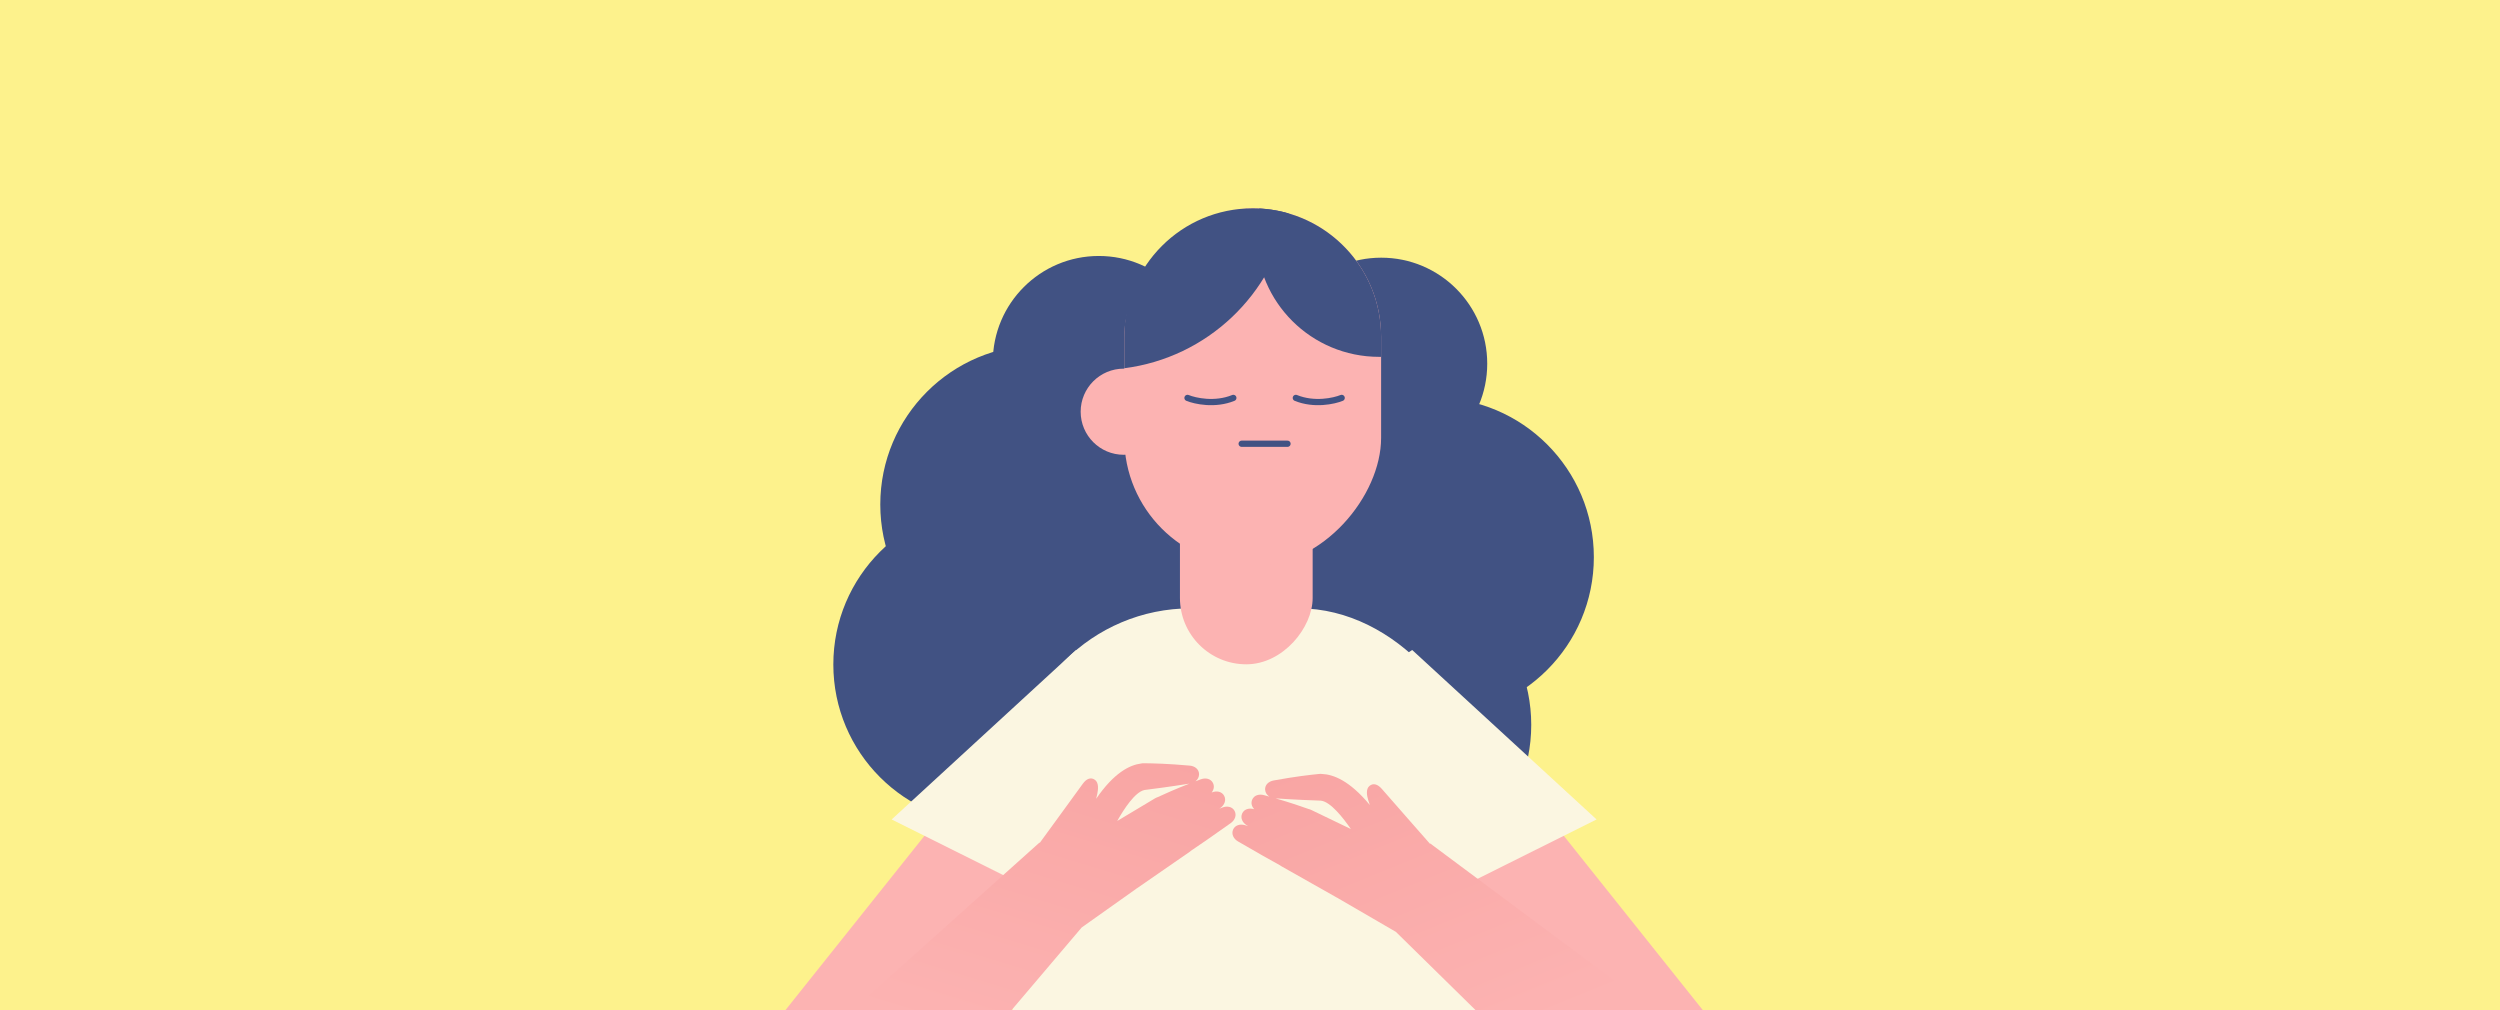 <?xml version="1.0" encoding="UTF-8"?>
<svg xmlns="http://www.w3.org/2000/svg" width="1200" height="485" viewBox="0 0 1200 485" fill="none">
  <rect x="0" y="0" width="1200" height="485" fill="#333333" stroke="none"/>
  <g clip-path="url(#clip0_1639_157)">
    <rect width="1200" height="485" fill="#FDF28C"></rect>
    <circle cx="76.543" cy="76.543" r="76.543" transform="matrix(-1 0 0 1 734.996 271.391)" fill="#415283"></circle>
    <circle cx="76.543" cy="76.543" r="76.543" transform="matrix(-1 0 0 1 765.047 190.898)" fill="#415283"></circle>
    <circle cx="76.543" cy="76.543" r="76.543" transform="matrix(-1 0 0 1 575.625 165.625)" fill="#415283"></circle>
    <circle cx="76.543" cy="76.543" r="76.543" transform="matrix(-1 0 0 1 623.383 291.781)" fill="#415283"></circle>
    <circle cx="76.543" cy="76.543" r="76.543" transform="matrix(-1 0 0 1 553.086 242.406)" fill="#415283"></circle>
    <circle cx="76.543" cy="76.543" r="76.543" transform="matrix(-1 0 0 1 642.781 237.742)" fill="#415283"></circle>
    <circle cx="50.881" cy="50.881" r="50.881" transform="matrix(-1 0 0 1 713.871 123.688)" fill="#415283"></circle>
    <circle cx="50.881" cy="50.881" r="50.881" transform="matrix(-1 0 0 1 578.305 122.867)" fill="#415283"></circle>
    <rect x="486" y="292" width="223" height="316.516" rx="85.669" fill="#FBF6E1"></rect>
    <rect width="63.7" height="117.6" rx="31.85" transform="matrix(-1 0 0 1 630.074 201.266)" fill="#FCB3B2"></rect>
    <rect width="123.275" height="171.839" rx="61.638" transform="matrix(-1 0 0 1 662.934 100)" fill="#FCB3B2"></rect>
    <path d="M604.465 100.078C603.572 104.136 603.101 108.35 603.101 112.675C603.101 145.047 629.47 171.289 661.998 171.289C662.31 171.289 662.622 171.285 662.934 171.28V161.636C662.934 128.657 637.034 101.728 604.465 100.078Z" fill="#415283"></path>
    <path d="M601.298 100C567.256 100 539.66 127.596 539.66 161.638V176.762C579.418 171.669 611.258 141.362 618.527 102.441C613.059 100.853 607.278 100 601.298 100Z" fill="#415283"></path>
    <circle cx="539.39" cy="197.624" r="20.671" fill="#FCB3B2"></circle>
    <path d="M570 191C573.667 192.5 583.2 194.6 592 191" stroke="#415283" stroke-width="3" stroke-linecap="round"></path>
    <path d="M596 213C600 213 609 213 618 213" stroke="#415283" stroke-width="3" stroke-linecap="round"></path>
    <path d="M644 191C640.333 192.5 630.8 194.6 622 191" stroke="#415283" stroke-width="3" stroke-linecap="round"></path>
    <path d="M374.5 488L425.5 486L544.109 374.515L508.5 320L374.5 488Z" fill="#FCB3B2"></path>
    <path d="M516.499 312L585.177 357.435L497.499 428L427.999 393.337L516.499 312Z" fill="#FBF6E1"></path>
    <path d="M581.701 380.36C583.961 379.466 586.445 379.881 587.578 381.951C588.711 384.021 587.769 386.412 585.799 387.813C585.617 387.943 585.434 388.071 585.254 388.199C585.731 388.009 586.217 387.817 586.713 387.622C588.972 386.728 591.466 387.158 592.589 389.214C593.712 391.27 592.769 393.657 590.799 395.058C582.021 401.305 575.891 405.533 571.869 408.228C571.861 408.234 571.851 408.238 571.842 408.244C571.62 408.446 571.386 408.636 571.136 408.808L545.867 426.293C545.701 426.403 545.53 426.504 545.356 426.598L545.376 426.629L519.213 445.186L418.701 563.631L380.133 510.909L498.983 404.403L499.082 404.579L502.803 399.474L502.855 399.281L502.904 399.335L508.46 391.715C508.477 391.703 508.479 391.701 508.48 391.701C508.528 391.626 508.581 391.551 508.633 391.476C512.298 386.415 513.022 385.434 519.727 376.223C521.538 373.727 523.594 372.946 525.524 374.292C527.453 375.638 527.182 378.759 526.695 381.092C526.528 381.887 526.349 382.659 526.157 383.412C534.813 370.772 542.319 367.209 547.676 366.49C548.11 366.397 548.557 366.35 549.01 366.355C553.796 366.407 560.496 366.554 571.136 367.501C573.522 367.732 575.524 369.226 575.55 371.603C575.566 373.033 574.873 374.227 573.803 375.035C574.63 374.722 575.486 374.4 576.371 374.072C578.635 373.235 581.117 373.71 582.197 375.792C583.005 377.349 582.653 379.067 581.588 380.404C581.626 380.389 581.663 380.375 581.701 380.36ZM570.906 376.146C560.614 377.783 554.075 378.595 549.399 379.192C549.361 379.201 549.323 379.211 549.285 379.22C544.773 380.207 539.499 388.314 536.265 394.067L554.367 383.227C554.791 382.974 555.24 382.768 555.706 382.614C559.241 380.985 563.937 378.863 570.906 376.146Z" fill="url(#paint0_linear_1639_157)"></path>
    <path d="M819.855 488L768.855 486L650.247 374.515L685.855 320L819.855 488Z" fill="#FCB3B2"></path>
    <path d="M677.856 312L609.178 357.435L696.856 428L766.357 393.337L677.856 312Z" fill="#FBF6E1"></path>
    <path d="M601.929 388.398C599.598 387.712 597.161 388.351 596.22 390.515C595.28 392.679 596.434 394.975 598.522 396.191C598.716 396.304 598.909 396.415 599.101 396.527C598.608 396.381 598.107 396.233 597.595 396.084C595.264 395.399 592.82 396.052 591.888 398.202C590.955 400.351 592.111 402.643 594.199 403.86C603.507 409.286 609.995 412.942 614.244 415.261C614.253 415.266 614.264 415.27 614.273 415.275C614.512 415.455 614.762 415.623 615.026 415.772L641.775 430.897C641.951 430.991 642.13 431.076 642.312 431.154L642.295 431.187L670.031 447.298L780.857 556.153L814.492 500.155L686.485 404.85L686.402 405.035L682.234 400.287L682.164 400.1L682.12 400.159L675.897 393.073C675.88 393.063 675.877 393.061 675.876 393.061C675.822 392.99 675.762 392.92 675.703 392.851C671.595 388.142 670.785 387.231 663.273 378.665C661.244 376.344 659.126 375.751 657.326 377.267C655.526 378.782 656.079 381.866 656.775 384.145C657.013 384.922 657.262 385.674 657.521 386.407C647.756 374.603 639.958 371.734 634.557 371.504C634.117 371.45 633.668 371.443 633.217 371.49C628.456 371.975 621.796 372.728 611.286 374.635C608.93 375.081 607.072 376.75 607.261 379.12C607.375 380.545 608.173 381.672 609.312 382.38C608.46 382.143 607.579 381.9 606.667 381.654C604.337 381.024 601.908 381.723 601.021 383.893C600.357 385.518 600.864 387.197 602.045 388.432C602.006 388.421 601.967 388.41 601.929 388.398ZM612.297 383.224C622.696 383.922 629.281 384.138 633.993 384.31C634.031 384.315 634.069 384.322 634.108 384.326C638.691 384.901 644.678 392.497 648.419 397.933L629.41 388.778C628.965 388.564 628.499 388.4 628.021 388.288C624.353 386.986 619.484 385.298 612.297 383.224Z" fill="url(#paint1_linear_1639_157)"></path>
  </g>
  <defs>
    <linearGradient id="paint0_linear_1639_157" x1="665.08" y1="-173.468" x2="460.156" y2="496.994" gradientUnits="userSpaceOnUse">
      <stop stop-color="#EC7571"></stop>
      <stop offset="1" stop-color="#FCB3B2"></stop>
    </linearGradient>
    <linearGradient id="paint1_linear_1639_157" x1="468.733" y1="-155.602" x2="733.537" y2="493.545" gradientUnits="userSpaceOnUse">
      <stop stop-color="#EC7571"></stop>
      <stop offset="1" stop-color="#FCB3B2"></stop>
    </linearGradient>
    <clipPath id="clip0_1639_157">
      <rect width="1200" height="485" fill="white"></rect>
    </clipPath>
  </defs>
</svg>
